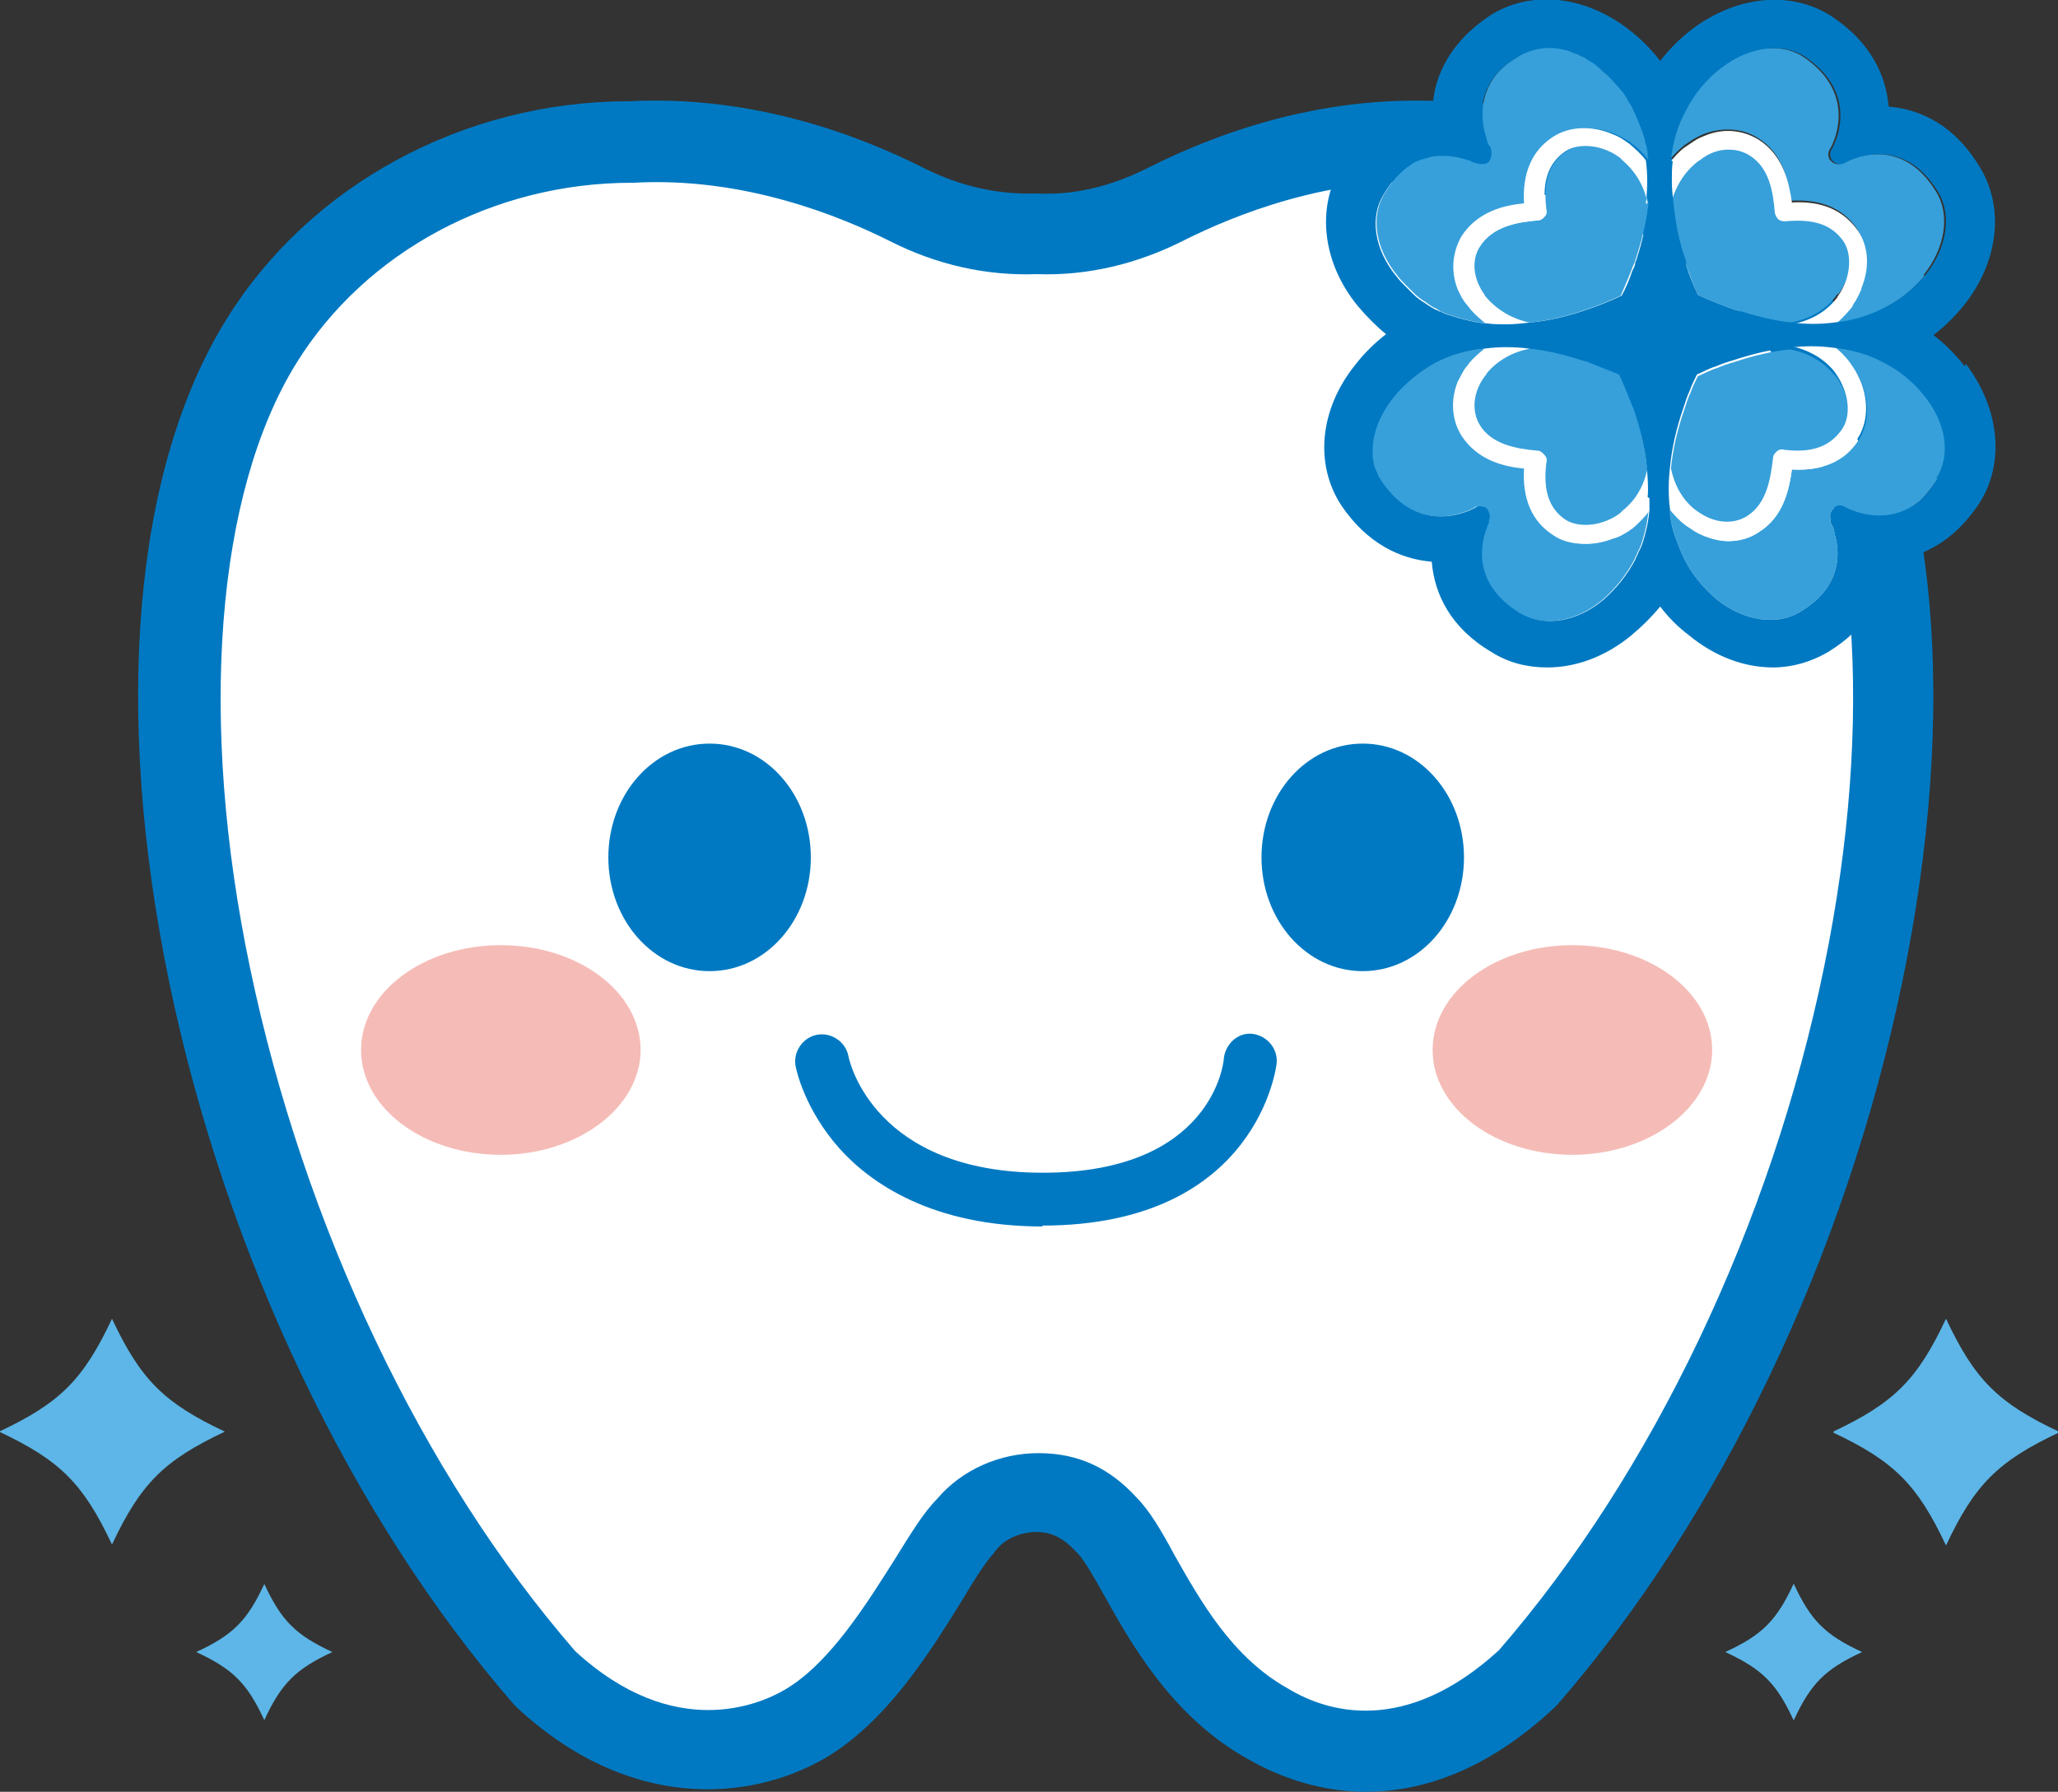 <?xml version="1.0" encoding="UTF-8"?>
<svg id="_レイヤー_2" data-name="レイヤー 2" xmlns="http://www.w3.org/2000/svg" viewBox="0 0 22.97 20">
  <rect x="0" y="0" width="22.97" height="20" fill="#333333" stroke="none"/>
  <defs>
    <style>
      .cls-1 {
        fill: #0079c2;
      }

      .cls-2 {
        fill: #37a0da;
      }

      .cls-3 {
        fill: #fff;
      }

      .cls-4 {
        fill: #5db6e7;
      }

      .cls-5 {
        fill: #f5bcb7;
      }
    </style>
  </defs>
  <g id="_ハンバーガー" data-name="ハンバーガー">
    <g>
      <g>
        <g id="_キラキラ01" data-name="キラキラ01">
          <path class="cls-4" d="M20.46,15.99c.68.32.94.58,1.26,1.26.32-.68.58-.94,1.26-1.26-.68-.32-.94-.58-1.26-1.26-.32.68-.58.94-1.26,1.26Z"/>
        </g>
        <g id="_キラキラ01-2" data-name="キラキラ01">
          <path class="cls-4" d="M19.26,18.44c.41.19.57.35.76.76.19-.41.35-.57.76-.76-.41-.19-.57-.35-.76-.76-.19.41-.35.57-.76.76Z"/>
        </g>
      </g>
      <g>
        <g>
          <g>
            <path class="cls-3" d="M12.36,17.03c.35.35.73,1.62,1.8,2.22.48.28,1.6.69,2.89-.51,3.75-4.3,5.19-11.67,3.17-14.94-.92-1.48-2.58-2.22-4.12-2.22-1.28-.07-2.4.35-3.09.7-.51.25-.99.34-1.44.33h0c-.45.02-.93-.07-1.44-.33-.69-.35-1.81-.77-3.09-.7-1.55,0-3.2.74-4.12,2.22-2.03,3.27-.58,10.64,3.17,14.94,1.29,1.2,2.49.75,2.89.51.9-.52,1.45-1.87,1.8-2.22.18-.22.47-.36.8-.36s.57.14.77.36Z"/>
            <path class="cls-1" d="M15.25,20c-.6,0-1.07-.22-1.33-.37-.84-.47-1.3-1.29-1.6-1.83-.1-.18-.22-.39-.29-.46,0,0-.01-.01-.02-.02-.14-.15-.27-.22-.44-.22s-.35.07-.45.2c-.01.01-.02.02-.03.04-.08.08-.22.3-.35.52-.36.58-.84,1.36-1.54,1.77-.84.48-2.18.59-3.43-.57-.01-.01-.02-.02-.03-.03-1.82-2.09-3.22-5.03-3.85-8.06-.63-3.04-.4-5.74.64-7.41.93-1.5,2.65-2.43,4.49-2.43,1.37-.07,2.55.37,3.3.75.4.2.81.29,1.22.28.01,0,.03,0,.04,0,.41.02.82-.08,1.22-.28.75-.38,1.92-.82,3.3-.75,1.84,0,3.57.94,4.49,2.43,1.04,1.67,1.27,4.37.64,7.41-.63,3.04-2.03,5.97-3.85,8.06-.01.01-.02.02-.03.03-.77.72-1.5.94-2.11.94ZM12.68,16.71c.15.15.28.37.43.65.29.51.64,1.14,1.27,1.49.43.26,1.3.53,2.35-.43,1.71-1.97,3.04-4.75,3.63-7.63.57-2.77.38-5.3-.52-6.75-.77-1.24-2.2-2.01-3.74-2.01,0,0-.02,0-.02,0-1.24-.07-2.32.38-2.86.65-.53.27-1.09.4-1.65.38-.55.02-1.11-.1-1.64-.37-.54-.27-1.62-.72-2.86-.65,0,0-.02,0-.02,0-1.54,0-2.97.77-3.74,2.01-.9,1.45-1.1,3.98-.52,6.75.6,2.88,1.92,5.66,3.63,7.63,1.11,1.02,2.07.59,2.34.43.5-.29.92-.97,1.23-1.46.18-.29.32-.52.47-.67.27-.32.69-.51,1.13-.51s.79.16,1.1.5Z"/>
          </g>
          <g>
            <g>
              <path class="cls-1" d="M9.05,9.57c0,.7-.5,1.27-1.13,1.27s-1.13-.57-1.13-1.27.5-1.27,1.13-1.27,1.13.57,1.13,1.27Z"/>
              <path class="cls-1" d="M16.34,9.57c0,.7-.5,1.27-1.13,1.27s-1.13-.57-1.13-1.27.5-1.27,1.13-1.27,1.13.57,1.13,1.27Z"/>
              <path class="cls-1" d="M11.64,13.69c-1.23,0-1.92-.48-2.27-.87-.39-.44-.48-.87-.49-.92-.03-.16.08-.32.24-.35.16-.03.32.08.35.24.01.06.29,1.3,2.17,1.3s2.02-1.22,2.02-1.28c.02-.16.16-.29.32-.27.16.02.28.16.27.32,0,.02-.2,1.82-2.62,1.82Z"/>
            </g>
            <path class="cls-5" d="M7.15,11.72c0,.64-.7,1.17-1.56,1.17s-1.56-.52-1.56-1.17.7-1.17,1.56-1.17,1.56.52,1.56,1.17Z"/>
            <path class="cls-5" d="M19.11,11.72c0,.64-.7,1.17-1.56,1.17s-1.56-.52-1.56-1.17.7-1.17,1.56-1.17,1.56.52,1.56,1.17Z"/>
          </g>
        </g>
        <g>
          <g id="_キラキラ01-3" data-name="キラキラ01">
            <path class="cls-4" d="M20.46,15.98c.68.32.94.58,1.26,1.26.32-.68.58-.94,1.26-1.26-.68-.32-.94-.58-1.26-1.26-.32.68-.58.94-1.26,1.26Z"/>
          </g>
          <g id="_キラキラ01-4" data-name="キラキラ01">
            <path class="cls-4" d="M19.26,18.44c.41.19.57.35.76.76.19-.41.35-.57.76-.76-.41-.19-.57-.35-.76-.76-.19.41-.35.57-.76.76Z"/>
          </g>
        </g>
        <g>
          <g id="_キラキラ01-5" data-name="キラキラ01">
            <path class="cls-4" d="M2.51,15.98c-.68.32-.94.58-1.26,1.26-.32-.68-.58-.94-1.26-1.26.68-.32.94-.58,1.26-1.26.32.68.58.94,1.26,1.26Z"/>
          </g>
          <g id="_キラキラ01-6" data-name="キラキラ01">
            <path class="cls-4" d="M3.71,18.44c-.41.19-.57.35-.76.76-.19-.41-.35-.57-.76-.76.41-.19.57-.35.76-.76.19.41.35.57.76.76Z"/>
          </g>
        </g>
        <g>
          <g>
            <g>
              <g>
                <g>
                  <path class="cls-2" d="M18.4,1.79c-.05-.07-.12-.14-.19-.19-.02-.02-.04-.03-.06-.04-.05-.03-.09-.05-.14-.07-.23-.09-.48-.08-.65.04-.23.15-.34.4-.32.74-.22.03-.53.09-.7.37-.11.17-.12.39-.04.59.02.04.04.09.07.13.02.03.04.06.07.09.05.06.11.12.17.16-.08,0-.16-.02-.24-.04l-.08-.02s-.09-.03-.13-.04c-.02-.01-.05-.02-.07-.03-.02,0-.03-.02-.05-.03-.05-.02-.09-.05-.13-.08-.05-.03-.09-.06-.13-.1-.03-.03-.06-.06-.09-.09-.03-.03-.06-.06-.09-.1-.25-.3-.31-.67-.14-.93.09-.15.18-.24.28-.31.02-.01.03-.02.04-.03.02,0,.03-.02.04-.02.02,0,.03-.01.05-.02.01,0,.02,0,.04-.01.01,0,.03,0,.04-.01.06-.02.12-.02.17-.02.12,0,.22.03.28.05.02,0,.03.01.04.02.01,0,.02,0,.03.01,0,0,.01,0,.01,0,0,0,0,0,0,0,0,0,.02,0,.03.01.02,0,.05,0,.07,0,.01,0,.03-.01.04-.02h0s.02-.03.02-.04c.01-.03.01-.07,0-.1,0,0,0-.02-.02-.04s-.02-.05-.03-.08c0,0,0,0,0,0-.05-.16-.1-.45.12-.72,0,0,0,0,.01-.01.06-.07.14-.13.24-.19.15-.09.34-.12.52-.07.03,0,.06.02.09.03.03.01.06.02.09.04.03.01.05.03.07.04.05.03.1.06.15.1l.07.06s.04.04.06.06c.02.03.05.05.07.08.04.05.09.11.12.17.02.03.04.06.05.09h0c.04.08.07.16.1.24h0s.07.32.07.32Z"/>
                  <path class="cls-2" d="M18.23,2.96c-.04.11-.09.22-.14.34-.13.06-.25.11-.37.15,0,0,0,0,0,0-.23.08-.44.13-.65.15h0c-.19-.04-.36-.14-.48-.28h0s-.02-.02-.02-.03h0c-.13-.18-.15-.39-.05-.54.14-.22.41-.27.65-.29.03,0,.05-.02.07-.04.02-.02.03-.05.02-.08-.04-.32.03-.52.22-.65.06-.04.14-.06.23-.06.13,0,.27.05.38.13,0,0,0,0,0,0,.01,0,.02.02.03.03.15.12.24.28.28.48-.02.19-.07.4-.14.61,0,0-.02.07-.03.08Z"/>
                </g>
                <g>
                  <path class="cls-2" d="M21.63,5.34c-.06.09-.12.17-.18.23,0,0-.01.01-.02.02-.39.32-.82.08-.84.07-.04-.03-.1-.02-.13.02-.03.03-.04.07-.03.11,0,0,0,.01,0,.02,0,0,0,0,0,.01,0,0,0,0,0,0,0,.02.03.05.04.1,0,.01.01.03.01.05.06.21.07.59-.39.86-.26.16-.63.1-.93-.14-.15-.13-.27-.27-.36-.45-.04-.08-.07-.16-.1-.24-.03-.08-.05-.17-.06-.26,0-.02,0-.03,0-.05.05.06.1.12.17.17.03.02.06.04.09.06.05.03.09.05.14.07.08.03.17.05.25.05.12,0,.23-.03.34-.1.28-.18.34-.49.37-.7.34.02.58-.09.74-.32.12-.18.13-.43.03-.66-.02-.05-.04-.09-.07-.13-.01-.02-.03-.04-.04-.06-.06-.07-.12-.14-.19-.19.2.02.39.07.56.16h0c.18.09.33.21.46.37.25.3.31.67.14.93Z"/>
                  <path class="cls-2" d="M20.57,4.81c-.13.19-.33.26-.65.23-.03,0-.05,0-.08.02-.02.02-.03.04-.04.07-.02.24-.06.51-.29.65-.16.1-.37.08-.55-.05-.01,0-.02-.01-.03-.02,0,0,0,0,0,0-.15-.12-.24-.29-.28-.48.02-.21.07-.43.15-.66.02-.06.04-.13.07-.19.02-.06.05-.12.08-.18.07-.03.14-.07.21-.09.07-.03.13-.05.2-.07.21-.07.42-.12.62-.14.2.04.36.13.48.27.01.01.02.02.03.03h0c.15.2.18.46.07.62Z"/>
                </g>
              </g>
              <g>
                <g>
                  <path class="cls-2" d="M18.39,5.22c-.04.2-.13.36-.28.48-.01.01-.02.02-.03.03,0,0,0,0,0,0-.19.14-.45.17-.61.07-.19-.13-.26-.34-.22-.65,0-.03,0-.05-.02-.08-.02-.02-.04-.04-.07-.04-.24-.02-.51-.07-.65-.29-.1-.16-.08-.38.06-.56,0,0,0,0,.01-.01,0,0,0-.01.01-.02h0c.12-.14.29-.24.48-.27.2.02.41.07.62.14.03,0,.06.02.09.03.1.04.2.08.3.12.04.08.07.16.1.23h0c.02.05.04.1.05.15.08.23.13.45.15.66Z"/>
                  <path class="cls-2" d="M18.4,5.7c-.01.08-.02.16-.04.23-.02.08-.04.16-.08.23-.01.03-.03.06-.04.09-.09.17-.21.32-.36.45-.3.25-.67.3-.93.14-.54-.33-.43-.79-.36-.96,0-.02.02-.04.02-.05,0,0,0,0,0,0,0,0,0,0,0,0,0,0,0,0,0-.01,0,0,0-.01,0-.02.02-.04,0-.08-.02-.12-.02-.02-.05-.03-.08-.03-.02,0-.04,0-.06.02-.02.01-.61.34-1.04-.3-.01-.02-.03-.04-.04-.07h0s-.02-.05-.03-.07c-.02-.04-.02-.09-.03-.13,0-.02,0-.05,0-.07,0-.19.08-.4.23-.59.13-.16.29-.29.47-.39h0c.17-.09.36-.14.56-.16-.06.05-.12.1-.17.16-.02.03-.04.05-.06.08h0s-.05.09-.07.13c-.08.2-.07.42.04.6.18.28.48.35.7.37-.02.34.09.59.32.74.1.07.22.1.35.1.1,0,.2-.02.3-.06h0c.05-.02.1-.05.15-.08.02-.01.04-.03.06-.04.07-.06.14-.12.19-.19Z"/>
                </g>
                <g>
                  <path class="cls-2" d="M21.48,3.08c-.13.15-.27.27-.45.36h0c-.17.09-.36.15-.57.17.07-.05.14-.12.19-.19.02-.02.03-.04.04-.07h0s.05-.09.07-.14c.09-.22.08-.47-.03-.65-.15-.23-.4-.34-.74-.32-.03-.22-.09-.53-.37-.7-.17-.11-.39-.12-.59-.05-.05.02-.09.04-.14.07-.03.02-.06.04-.09.06-.06.05-.12.11-.17.17.02-.21.08-.4.17-.56h0c.09-.18.22-.34.39-.47.31-.24.68-.29.93-.13.65.43.32,1.02.3,1.04-.02.04-.02.1.02.13.04.04.09.04.13.02.03-.02.63-.35,1.04.32.16.26.1.63-.14.93Z"/>
                  <path class="cls-2" d="M20.5,3.29h0s0,0,0,0c0,0-.01.02-.02.03-.12.15-.29.24-.49.28-.21-.02-.42-.08-.65-.15h0s-.05-.02-.08-.03c-.1-.04-.21-.08-.31-.13-.05-.11-.09-.22-.13-.33,0,0-.02-.05-.02-.06-.07-.22-.12-.43-.14-.63h0c.04-.2.14-.37.29-.49,0,0,0,0,0,0,0,0,.02-.01.03-.02.1-.08.22-.12.32-.12.08,0,.16.02.23.06.22.14.26.41.29.65,0,.03.02.05.04.07.02.02.05.03.08.02.32-.04.52.04.65.23.1.16.08.42-.07.61Z"/>
                </g>
              </g>
            </g>
            <path class="cls-3" d="M20.78,3.22s-.04.09-.07.14h0s-.03.04-.04.07c-.06.07-.12.14-.19.19h0c-.15.02-.31.02-.48,0,.2-.04.37-.13.49-.28,0,0,.02-.02.02-.03,0,0,0,0,0,0h0c.14-.19.17-.45.07-.61-.13-.19-.33-.26-.65-.23-.03,0-.05,0-.08-.02-.02-.02-.03-.04-.04-.07-.02-.24-.06-.51-.29-.65-.07-.04-.14-.06-.23-.06-.11,0-.22.04-.32.12,0,0-.02.01-.03.02,0,0,0,0,0,0-.15.12-.25.29-.29.48-.01-.08-.02-.17-.02-.25s0-.16.01-.23c.05-.06.1-.12.17-.17.03-.02.06-.04.09-.06.04-.03.09-.05.14-.07.2-.08.41-.06.59.05.28.18.34.49.37.7.34-.02.58.09.74.32.12.18.13.42.03.65Z"/>
            <path class="cls-3" d="M18.39,2.27c-.04-.2-.14-.36-.28-.48-.01-.01-.02-.02-.03-.03,0,0,0,0,0,0-.12-.09-.26-.13-.38-.13-.09,0-.17.02-.23.06-.19.13-.26.34-.22.65,0,.03,0,.06-.02.08-.02.02-.04.04-.07.04-.24.02-.51.07-.65.29-.1.16-.08.37.05.54h0s.01.02.02.03h0c.12.15.29.25.48.29-.17.02-.33.02-.48,0-.06-.05-.12-.1-.17-.16-.02-.03-.05-.06-.07-.09-.03-.04-.05-.09-.07-.13-.08-.2-.06-.41.04-.59.18-.28.48-.35.7-.37-.02-.34.09-.59.32-.74.18-.12.43-.13.65-.04.05.02.1.04.14.07.02.01.04.03.06.04.07.06.14.12.19.19h0c.02.15.02.31,0,.48Z"/>
            <path class="cls-3" d="M20.74,4.92c-.15.23-.4.34-.74.32-.03.22-.09.53-.37.7-.1.07-.22.1-.34.1-.08,0-.17-.02-.25-.05-.05-.02-.1-.04-.14-.07-.03-.02-.06-.04-.09-.06-.06-.05-.12-.11-.17-.17-.02-.15-.02-.31,0-.48.04.19.13.36.28.48,0,0,0,0,0,0,.01,0,.02.02.03.02.18.13.39.15.55.05.22-.14.26-.41.29-.65,0-.03.02-.05.04-.07.02-.02.05-.03.08-.02.32.04.52-.04.65-.23.11-.16.07-.42-.07-.62h0s-.02-.03-.03-.04c-.12-.14-.29-.23-.48-.27.17-.02.33-.02.48,0,.07.05.14.12.19.19.01.02.03.04.04.06.03.04.05.09.07.13.1.23.09.48-.03.66Z"/>
            <path class="cls-3" d="M18.41,5.56s0,.07,0,.11c0,.01,0,.02,0,.03h0c-.05.07-.12.14-.19.2-.02.01-.04.03-.06.04-.05.03-.1.06-.15.07h0c-.1.04-.2.06-.3.06-.13,0-.25-.03-.35-.1-.23-.15-.34-.4-.32-.74-.22-.03-.53-.09-.7-.37-.11-.18-.12-.4-.04-.6.02-.04.04-.09.07-.13h0s.04-.06.06-.08c.05-.06.11-.12.17-.16.15-.02.31-.02.48,0-.2.04-.36.13-.48.27h0s-.01.01-.01.02c0,0,0,0-.01.01-.14.18-.16.4-.06.56.14.23.41.27.65.29.03,0,.05.02.07.04.02.02.03.05.02.08-.04.32.03.52.22.65.15.1.41.08.61-.07,0,0,0,0,0,0,.01,0,.02-.02.03-.03.15-.12.24-.29.28-.48.01.12.02.23.01.34Z"/>
          </g>
          <path class="cls-1" d="M21.93,4.09c-.1-.13-.22-.25-.35-.35.12-.09.23-.2.33-.32.39-.48.47-1.09.19-1.55-.28-.47-.66-.65-1.02-.68-.03-.35-.2-.72-.64-1.01-.45-.29-1.06-.23-1.56.15-.13.1-.25.22-.35.35-.1-.13-.22-.25-.35-.35-.49-.38-1.1-.45-1.56-.15-.43.29-.61.66-.63,1.01-.36.03-.74.21-1.02.67-.28.46-.21,1.07.18,1.55.1.12.21.23.32.32-.13.1-.25.22-.35.35-.39.49-.45,1.1-.15,1.56.29.43.66.6,1.01.63.03.36.21.74.67,1.01.19.12.4.17.62.17.32,0,.65-.12.94-.36.12-.1.23-.21.32-.32.09.12.2.23.32.32.29.24.62.36.94.36.21,0,.42-.06.61-.17.46-.28.65-.66.68-1.02.35-.03.72-.2,1.01-.64.29-.45.23-1.06-.15-1.56ZM18.65,1.79c.02-.21.08-.4.17-.56h0c.09-.18.22-.34.39-.47.31-.24.68-.29.93-.13.65.43.32,1.02.3,1.04-.02.04-.02.1.02.13.04.04.09.04.13.02.03-.02.63-.35,1.04.32.16.26.1.63-.14.93-.13.15-.27.27-.45.36h0c-.17.09-.36.15-.57.17h0c-.15.02-.31.02-.48,0-.21-.02-.42-.08-.65-.15h0s-.05-.02-.08-.03c-.1-.04-.21-.08-.31-.13-.05-.11-.1-.23-.13-.33,0,0,0-.01,0-.02,0,0,0-.02,0-.02-.08-.22-.12-.44-.14-.64h0c-.01-.09-.02-.17-.02-.25s0-.16.01-.23ZM18.41,5.56s0,.07,0,.11c0,.01,0,.02,0,.03h0c-.01.08-.02.16-.04.23-.02.08-.04.16-.08.23-.01.03-.03.06-.04.09,0,0,0,0,0,0-.09.17-.21.32-.36.45-.3.25-.67.3-.93.14-.54-.33-.43-.79-.36-.96,0-.02.02-.04.02-.05,0,0,0,0,0,0,0,0,0-.01,0-.01,0,0,0-.01,0-.02.02-.04,0-.08-.02-.12-.02-.02-.05-.03-.08-.03-.02,0-.04,0-.06.02-.02.01-.61.34-1.04-.3-.01-.02-.03-.04-.04-.07h0s-.02-.05-.03-.07c-.02-.04-.02-.09-.03-.13,0-.02,0-.05,0-.07,0-.19.08-.4.23-.59.13-.16.29-.29.47-.39h0c.17-.09.36-.14.56-.16.15-.02.31-.02.48,0,.2.02.41.07.62.14.03,0,.06.02.09.03.1.04.2.08.3.12.04.08.07.16.1.23h0c.02.05.04.1.06.15.08.23.13.45.15.65.01.12.02.23.01.34ZM18.4,2.28s0-.01,0-.01c-.02.19-.06.4-.13.61,0,.01-.02.05-.02.06,0,.03-.02.06-.03.08-.03.09-.07.19-.12.28-.13.06-.25.11-.37.15,0,0,0,0,0,0-.23.08-.44.13-.65.15,0,0,0,0,0,0-.09.01-.18.02-.26.02-.08,0-.15,0-.22-.01-.08,0-.16-.02-.24-.04l-.08-.02s-.09-.03-.13-.04c-.02-.01-.05-.02-.07-.03-.02,0-.03-.02-.05-.02-.04-.02-.09-.05-.13-.08-.05-.03-.09-.06-.13-.1-.03-.03-.06-.06-.09-.09-.03-.03-.06-.06-.09-.1-.25-.3-.31-.67-.14-.93.09-.15.18-.24.28-.31.02-.01.03-.02.04-.03.02,0,.03-.02.04-.02.02,0,.03-.01.05-.02.01,0,.02,0,.04-.01.01,0,.03,0,.04-.01.06-.02.12-.02.17-.02.12,0,.22.03.28.05.02,0,.03.01.04.02.01,0,.02,0,.03.01,0,0,.01,0,.01,0,0,0,0,0,0,0,0,0,.02,0,.03.01.02,0,.05,0,.07,0,.01,0,.03-.01.04-.02s.02-.02.02-.04c.01-.03.01-.07,0-.1,0,0,0-.02-.02-.04s-.02-.05-.03-.08c0,0,0,0,0,0-.05-.16-.1-.45.12-.72,0,0,0,0,.01-.01.06-.07.14-.13.24-.19.15-.09.34-.12.52-.07.03,0,.06.02.09.03.03.01.06.02.09.04.03.01.05.02.07.04.04.02.09.05.13.09,0,0,0,0,.01.01.02.02.04.04.07.06.02.02.04.04.06.06.02.03.05.05.07.08.05.05.09.11.12.17.02.03.04.06.05.09h0c.04.08.07.16.1.24h0s.03.09.03.09c0,.03.01.05.02.08,0,.02.01.05.01.07,0,.02,0,.05.01.08.02.15.02.32,0,.49ZM18.52,6.13s0,0,0,0h0s0,0,0,0ZM21.63,5.34c-.06.09-.12.17-.18.23,0,0-.01.01-.02.02-.39.32-.82.08-.84.07-.04-.03-.1-.02-.13.02-.03.03-.04.07-.03.11,0,0,0,.01,0,.02,0,0,0,0,0,.01,0,0,0,0,0,0,0,.02.03.05.04.1,0,.01.01.03.01.05.06.21.07.59-.39.86-.26.16-.63.1-.93-.14-.15-.13-.27-.27-.36-.45-.04-.08-.07-.16-.1-.24-.03-.08-.05-.17-.06-.26,0-.02,0-.03,0-.05-.02-.15-.02-.31,0-.48,0,0,0,0,0,0,.02-.21.07-.43.15-.66.02-.06.04-.13.07-.19.02-.06.05-.12.08-.18.07-.03.14-.07.21-.09.07-.03.13-.05.2-.07.21-.07.42-.12.62-.14.17-.02.33-.02.48,0,.2.02.39.07.56.16h0c.18.09.33.21.46.37.25.3.31.67.14.93Z"/>
        </g>
      </g>
    </g>
  </g>
</svg>